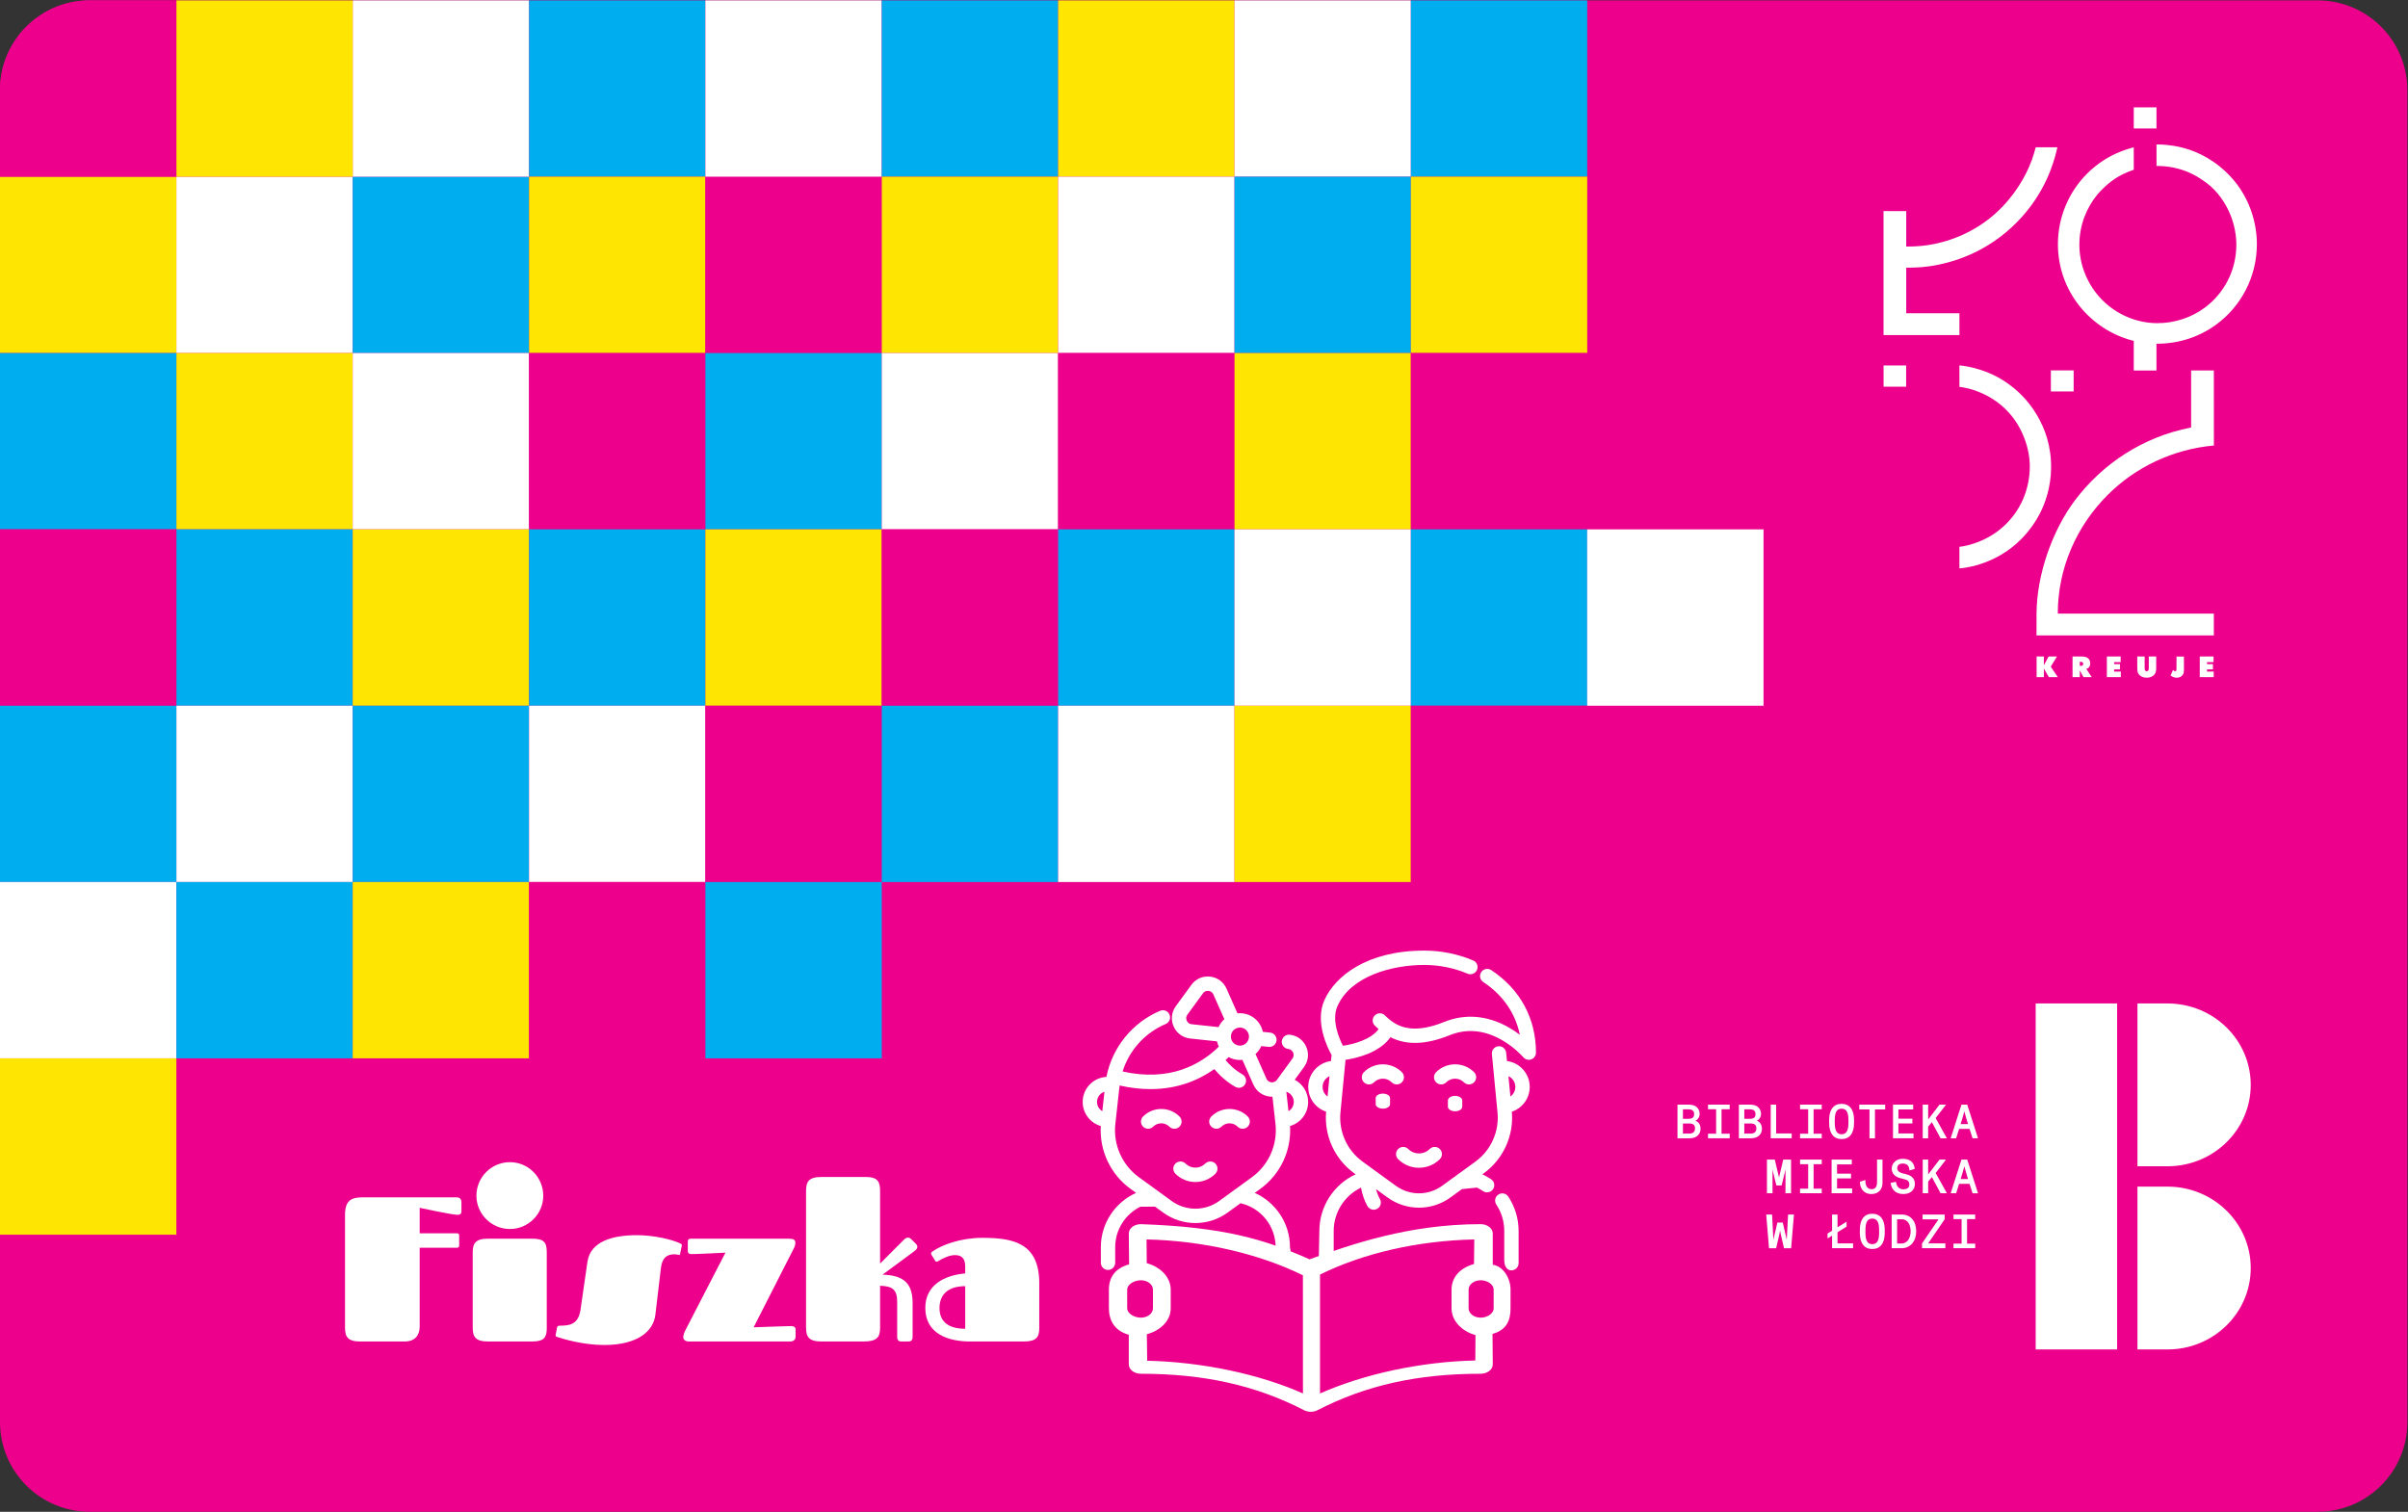 <?xml version="1.0" encoding="UTF-8" standalone="no"?>
<svg
   xmlns:dc="http://purl.org/dc/elements/1.1/"
   xmlns:cc="http://creativecommons.org/ns#"
   xmlns:rdf="http://www.w3.org/1999/02/22-rdf-syntax-ns#"
   xmlns:svg="http://www.w3.org/2000/svg"
   xmlns="http://www.w3.org/2000/svg"
   viewBox="0 0 325.04 204.095"
   height="204.095"
   width="325.04"
   xml:space="preserve"
   id="svg2"
   version="1.1"><rect x="0" y="0" width="325.04" height="204.095" fill="#333333" stroke="none"/><defs
     id="defs6"><clipPath
       id="clipPath18"
       clipPathUnits="userSpaceOnUse"><path
         id="path16"
         d="M 9.09,153.071 C 4.07,153.071 0,149.001 0,143.98 v 0 V 9.091 C 0,4.07 4.07,0 9.09,0 v 0 h 225.599 c 5.021,0 9.09,4.07 9.09,9.091 v 0 134.889 c 0,5.021 -4.069,9.091 -9.09,9.091 v 0 z" /></clipPath></defs><g
     transform="matrix(1.333,0,0,-1.333,0,204.095)"
     id="g10"><g
       id="g12"><g
         clip-path="url(#clipPath18)"
         id="g14"><path
           id="path20"
           style="fill:#ec008c;fill-opacity:1;fill-rule:nonzero;stroke:none"
           d="M -8.493,-9.361 H 253.745 V 161.567 H -8.493 Z" /><g
           transform="translate(42.498,18.766)"
           id="g22"><path
             id="path24"
             style="fill:#ffffff;fill-opacity:1;fill-rule:nonzero;stroke:none"
             d="M 0,0 C 0,-0.604 -0.229,-1.521 -1.542,-1.521 H -6.02 c -1.27,0 -1.541,0.48 -1.541,1.417 V 11.31 c 0,1.562 0.75,1.77 1.854,1.77 h 9.435 c 0.334,0 0.5,-0.187 0.5,-0.5 V 11.643 C 4.228,11.372 4.041,11.31 3.812,11.31 3.291,11.31 0,12.018 0,12.018 V 9.436 h 3.791 c 0.146,0 0.208,-0.084 0.208,-0.209 V 8.206 C 3.999,8.04 3.916,7.978 3.791,7.978 H 0 Z m 9.14,16.642 c 1.854,0 3.375,-1.521 3.375,-3.395 0,-1.854 -1.521,-3.375 -3.375,-3.375 -1.875,0 -3.395,1.521 -3.395,3.375 0,1.874 1.52,3.395 3.395,3.395 M 5.37,7.478 c 0,0.937 0.271,1.416 1.562,1.416 h 4.458 c 1.27,0 1.479,-0.438 1.479,-1.416 v -7.603 c 0,-0.937 -0.209,-1.395 -1.479,-1.395 H 6.932 c -1.291,0 -1.562,0.479 -1.562,1.416 z m 21.014,0.937 c 0.062,-0.021 0.167,-0.062 0.167,-0.209 0,-0.041 -0.021,-0.125 -0.042,-0.187 L 26.384,7.415 C 26.363,7.248 26.322,7.248 26.28,7.248 c -0.063,0 -0.292,0.063 -0.5,0.063 -0.771,0 -1.229,-0.375 -1.354,-1.396 L 23.864,1.166 c -0.209,-1.666 -1.812,-3.041 -5.186,-3.041 -2.125,0 -4.124,0.604 -4.749,0.812 -0.104,0.042 -0.167,0.063 -0.167,0.188 0,0.042 0.021,0.125 0.042,0.208 l 0.104,0.562 c 0.021,0.105 0.083,0.188 0.271,0.188 0.895,0 1.874,0.062 2.103,1.583 l 0.708,4.895 c 0.313,2.083 2.583,2.687 4.999,2.687 1.75,0 3.562,-0.437 4.395,-0.833 m 0.767,0.146 c 0,0.229 0.062,0.333 0.375,0.333 h 9.831 c 0.5,0 0.687,-0.104 0.687,-0.417 0,-0.187 -0.062,-0.395 -0.187,-0.624 l -4.041,-7.936 c 0,0 3.354,0.125 3.77,0.125 0.229,0 0.479,-0.062 0.479,-0.334 V -1.02 c 0,-0.25 -0.125,-0.5 -0.583,-0.5 H 27.276 c -0.396,0 -0.583,0.208 -0.583,0.417 0,0.27 0.083,0.478 0.312,0.916 l 3.958,7.665 c 0,0 -2.77,-0.146 -3.458,-0.146 -0.146,0 -0.354,0.042 -0.354,0.312 z m 11.974,5.165 c 0,0.937 0.271,1.417 1.562,1.417 h 4.457 c 1.25,0 1.479,-0.48 1.479,-1.417 V 6.373 l 2.437,2.438 c 0.146,0.145 0.292,0.187 0.396,0.187 0.125,0 0.229,-0.062 0.312,-0.146 l 0.521,-0.521 c 0.062,-0.083 0.104,-0.166 0.104,-0.27 0,-0.125 -0.083,-0.292 -0.333,-0.458 L 46.873,5.249 c 2.27,-0.062 3.041,-1 3.041,-2.875 v -3.415 c 0,-0.459 -0.25,-0.479 -0.5,-0.479 h -0.646 c -0.354,0 -0.416,0.25 -0.416,0.479 v 3.52 c 0,1.228 -0.438,1.603 -1.729,1.645 v -4.249 c 0,-0.937 -0.291,-1.395 -1.666,-1.395 h -4.27 c -1.291,0 -1.562,0.479 -1.562,1.416 z M 52.639,1.874 c 0,-1.166 0.646,-2.104 2.604,-2.104 v 4.312 c -1.958,0 -2.604,-1.062 -2.604,-2.208 m 3.103,-3.395 c -2.207,0 -4.54,0.771 -4.54,3.395 0,2.354 1.958,3.313 4.041,3.5 v 0.687 c 0,1.062 -0.603,1.167 -1.063,1.167 -0.562,0 -1.249,-0.355 -1.603,-0.563 -0.084,-0.062 -0.167,-0.104 -0.23,-0.104 -0.062,0 -0.104,0.021 -0.166,0.125 l -0.334,0.542 c -0.041,0.062 -0.062,0.125 -0.062,0.166 0,0.104 0.104,0.187 0.187,0.229 0.917,0.646 2.833,1.354 4.978,1.354 3.062,0 5.791,-0.458 5.791,-4.582 v -4.541 c 0,-0.917 -0.271,-1.375 -1.562,-1.375 z" /></g><g
           transform="translate(170.419,39.798)"
           id="g26"><path
             id="path28"
             style="fill:#ffffff;fill-opacity:1;fill-rule:nonzero;stroke:none"
             d="M 0,0 V 0.962 H 0.557 C 0.944,0.962 1.133,0.801 1.133,0.469 1.133,0.268 1.072,0 0.557,0 Z m 1.226,-0.969 c 0,-0.241 -0.104,-0.529 -0.595,-0.529 H 0 v 1.026 h 0.678 c 0.452,0 0.548,-0.27 0.548,-0.497 m 0.045,0.776 c 0.267,0.135 0.421,0.385 0.421,0.695 0,0.22 -0.081,0.936 -1.13,0.936 h -1.113 v -3.412 h 1.21 c 0.83,0 1.126,0.498 1.126,0.964 0,0.398 -0.188,0.692 -0.514,0.817 M 2.538,0.971 H 3.359 V -1.507 H 2.538 v -0.466 h 2.197 v 0.466 H 3.909 V 0.971 H 4.735 V 1.439 H 2.538 Z M 6.215,0 V 0.962 H 6.772 C 7.159,0.962 7.348,0.801 7.348,0.469 7.348,0.268 7.287,0 6.772,0 Z m 1.226,-0.969 c 0,-0.241 -0.104,-0.529 -0.595,-0.529 H 6.215 v 1.026 h 0.678 c 0.452,0 0.548,-0.27 0.548,-0.497 m 0.045,0.776 c 0.267,0.135 0.421,0.385 0.421,0.695 0,0.22 -0.081,0.936 -1.13,0.936 H 5.664 v -3.412 h 1.21 c 0.83,0 1.126,0.498 1.126,0.964 0,0.398 -0.188,0.692 -0.514,0.817 m 3.529,-1.291 H 9.439 V 1.439 H 8.887 v -3.412 h 2.128 z m 0.846,2.455 h 0.82 v -2.478 h -0.82 v -0.466 h 2.196 v 0.466 h -0.825 v 2.478 h 0.825 v 0.468 h -2.196 z m 4.898,-1.387 c 0,-0.793 -0.214,-1.146 -0.693,-1.146 -0.477,0 -0.691,0.353 -0.691,1.146 v 0.297 c 0,0.792 0.214,1.145 0.691,1.145 0.479,0 0.693,-0.353 0.693,-1.145 z m -0.693,1.933 c -0.813,0 -1.26,-0.581 -1.26,-1.636 v -0.297 c 0,-1.056 0.447,-1.637 1.26,-1.637 0.814,0 1.261,0.581 1.261,1.637 v 0.297 c 0,1.055 -0.447,1.636 -1.261,1.636 m 1.791,-0.569 h 1.034 v -2.922 h 0.556 v 2.922 h 1.034 v 0.49 h -2.624 z m 5.491,-2.432 h -1.527 v 1.017 h 1.415 v 0.481 h -1.415 v 0.934 h 1.495 v 0.491 h -2.045 v -3.412 h 2.077 z m 3.295,2.922 h -0.658 l -1.153,-1.507 v 1.507 h -0.551 v -3.412 h 0.551 v 1.179 l 0.375,0.461 0.866,-1.609 0.017,-0.031 h 0.638 l -1.139,2.049 z m 1.477,-1.971 c 0.164,0.519 0.29,0.952 0.376,1.293 0.087,-0.349 0.214,-0.789 0.373,-1.293 z m -0.154,-0.49 h 1.057 l 0.293,-0.909 0.013,-0.041 h 0.553 L 28.8,1.398 28.787,1.439 h -0.58 l -1.071,-3.334 -0.025,-0.078 h 0.553 z M 9.072,-5.435 c 0,0.097 0,0.205 -10e-4,0.314 0.023,-0.115 0.047,-0.221 0.065,-0.296 l 0.315,-1.289 0.012,-0.045 h 0.53 l 0.325,1.333 c 0.02,0.074 0.043,0.179 0.066,0.295 v -0.312 -2.104 h 0.565 v 3.412 H 10.157 L 9.74,-5.897 9.728,-5.957 c -0.005,0.02 -0.009,0.042 -0.012,0.062 L 9.3,-4.127 H 8.507 v -3.412 h 0.565 z m 2.789,0.84 h 0.82 v -2.478 h -0.82 v -0.466 h 2.196 v 0.466 h -0.825 v 2.478 h 0.825 v 0.468 h -2.196 z m 5.238,-0.022 v 0.49 h -2.043 v -3.412 h 2.077 v 0.49 h -1.527 v 1.016 h 1.415 v 0.481 h -1.415 v 0.935 z m 0.827,-1.758 v -0.043 c 0,-0.598 0.355,-1.2 1.147,-1.2 0.701,0 1.135,0.434 1.135,1.136 v 2.355 h -0.551 v -2.259 c 0,-0.506 -0.18,-0.742 -0.567,-0.742 -0.385,0 -0.616,0.319 -0.616,0.854 v 0.083 z m 4.392,-1.243 c 0.808,0 1.169,0.505 1.169,1.006 0,0.676 -0.456,0.887 -0.902,1.003 l -0.421,0.111 c -0.14,0.04 -0.463,0.167 -0.463,0.499 0,0.141 0.055,0.47 0.562,0.47 0.282,0 0.626,-0.11 0.668,-0.627 l 0.006,-0.073 0.531,0.153 -0.004,0.051 c -0.061,0.63 -0.492,0.976 -1.215,0.976 -0.72,0 -1.108,-0.508 -1.108,-0.987 0,-0.483 0.296,-0.82 0.856,-0.972 l 0.44,-0.115 c 0.258,-0.069 0.489,-0.163 0.489,-0.55 0,-0.404 -0.383,-0.465 -0.612,-0.465 -0.502,0 -0.679,0.38 -0.739,0.699 l -0.011,0.06 -0.532,-0.107 0.008,-0.057 c 0.098,-0.683 0.564,-1.075 1.278,-1.075 m 4.325,3.491 h -0.658 l -1.153,-1.507 v 1.507 h -0.551 v -3.412 h 0.551 v 1.179 l 0.375,0.461 0.866,-1.609 0.017,-0.031 h 0.638 l -1.139,2.049 z m 2.226,-1.972 H 28.12 c 0.163,0.517 0.289,0.95 0.376,1.294 0.088,-0.352 0.215,-0.792 0.373,-1.294 m -0.082,1.972 h -0.58 l -1.071,-3.334 -0.025,-0.078 h 0.553 l 0.302,0.95 h 1.057 l 0.293,-0.909 0.013,-0.041 h 0.553 L 28.8,-4.168 Z m -18.265,-7.96 c -0.004,-0.061 -0.007,-0.115 -0.009,-0.165 -0.013,0.064 -0.028,0.134 -0.045,0.207 l -0.361,1.54 H 9.565 l -0.36,-1.54 c -0.017,-0.074 -0.032,-0.144 -0.044,-0.209 -0.003,0.051 -0.006,0.105 -0.01,0.166 L 9.026,-9.693 H 8.433 l 0.279,-3.358 0.004,-0.055 h 0.722 l 0.336,1.461 c 0.028,0.127 0.048,0.232 0.062,0.325 0.015,-0.093 0.036,-0.199 0.064,-0.326 l 0.335,-1.46 h 0.722 l 0.278,3.348 0.006,0.065 h -0.594 z m 5.131,0.598 0.918,0.57 v 0.498 l -0.918,-0.568 v 1.296 h -0.551 v -1.641 l -0.459,-0.284 v -0.497 l 0.459,0.283 v -1.273 h 2.127 v 0.49 h -1.576 z m 2.829,0.238 c 0,0.793 0.214,1.146 0.691,1.146 0.479,0 0.693,-0.353 0.693,-1.146 v -0.297 c 0,-0.793 -0.214,-1.146 -0.693,-1.146 -0.477,0 -0.691,0.353 -0.691,1.146 z m 0.691,1.637 c -0.813,0 -1.26,-0.581 -1.26,-1.637 v -0.297 c 0,-1.056 0.447,-1.637 1.26,-1.637 0.814,0 1.261,0.581 1.261,1.637 v 0.297 c 0,1.056 -0.447,1.637 -1.261,1.637 m 3.885,-1.781 c 0,-0.593 -0.286,-1.23 -0.91,-1.23 h -0.46 v 2.451 h 0.468 c 0.665,0 0.902,-0.659 0.902,-1.221 m -0.897,1.701 h -1.024 v -3.412 h 1.015 c 0.866,0 1.469,0.703 1.469,1.711 0,1.033 -0.572,1.701 -1.46,1.701 m 4.335,-0.492 0.01,0.016 v 0.476 h -2.239 v -0.49 h 1.612 l -1.662,-2.43 -0.01,-0.015 v -0.477 h 2.364 v 0.49 h -1.74 z m 0.902,0.026 h 0.821 v -2.479 h -0.821 v -0.466 h 2.197 v 0.466 h -0.826 v 2.479 h 0.826 v 0.467 H 27.398 Z M 43.965,-23.357 H 35.72 v 35.041 h 8.245 z m 5.103,0 c 4.655,0 8.429,3.691 8.429,8.246 0,4.552 -3.774,8.244 -8.429,8.244 h -3.042 v -16.49 z m 0,18.551 c 4.655,0 8.429,3.691 8.429,8.245 0,4.554 -3.774,8.245 -8.429,8.245 h -3.042 v -16.49 z" /></g><g
           transform="translate(190.733,119.174)"
           id="g30"><path
             id="path32"
             style="fill:#ffffff;fill-opacity:1;fill-rule:nonzero;stroke:none"
             d="m 0,0 v 12.558 h 2.298 v -3.59 c 0,0 0.674,-0.015 1.49,0.058 1.595,0.141 4.288,0.75 6.778,2.656 2.141,1.64 3.467,3.736 4.182,5.372 0.413,0.946 0.664,1.966 0.664,1.966 l 2.192,-0.003 c 0,0 -0.123,-0.545 -0.24,-0.956 -0.236,-0.83 -0.637,-1.998 -1.35,-3.284 C 15.215,13.341 14.04,11.772 12.352,10.371 9.192,7.747 5.773,7.042 3.845,6.877 3.421,6.841 2.641,6.827 2.641,6.827 L 2.298,6.828 V 2.209 h 5.387 l 0.002,-2.211 z m 27.641,19.304 v -2.18 c 0.004,0 1.088,0.06 2.426,-0.339 0.936,-0.279 1.788,-0.735 2.669,-1.398 1.101,-0.83 1.925,-2.034 2.418,-3.278 0.402,-1.021 0.572,-2.071 0.572,-2.943 0,-2.663 -1.268,-4.956 -3.187,-6.383 -1.358,-1.01 -3.052,-1.576 -4.809,-1.576 -2.12,0 -4.136,0.888 -5.58,2.343 -1.446,1.454 -2.319,3.476 -2.319,5.599 0,1.991 0.731,3.739 1.791,5.048 0.386,0.475 1.173,1.252 2.034,1.776 0.828,0.505 1.683,0.768 1.683,0.768 l -10e-4,2.276 c 0,0 -0.584,-0.144 -1.279,-0.413 -1.304,-0.505 -2.46,-1.271 -3.428,-2.236 C 18.799,14.545 17.658,12 17.658,9.197 c 0,-4.711 3.235,-8.617 7.544,-9.752 0.084,-0.021 0.136,-0.032 0.136,-0.032 v -3.005 h 2.298 v 2.713 l 0.079,0.001 c 2.243,0.013 4.275,0.706 5.948,1.924 2.529,1.839 4.142,4.834 4.142,8.167 0,2.506 -0.982,5.626 -3.752,7.854 -1.69,1.362 -3.344,1.866 -4.555,2.079 -1.076,0.189 -1.857,0.158 -1.857,0.158 m 5.807,-49.723 -10e-4,2.213 H 17.645 c 0,4.617 1.915,8.871 5.025,11.99 2.821,2.833 6.631,4.659 10.782,5.032 0,0.749 -0.005,7.597 -0.005,7.597 h -2.301 v -5.776 l -0.039,-0.008 c -4.858,-0.938 -8.931,-3.679 -11.687,-7.315 -2.344,-3.092 -3.908,-7.608 -3.928,-11.518 -0.004,-0.849 -0.002,-2.215 -0.002,-2.215 z M 16.944,-5.708 h 2.307 v 2.133 h -2.307 z m 8.394,28.771 h 2.3 v -2.14 h -2.3 z M 2.288,-5.229 H 0.004 v 2.154 h 2.284 z m 5.394,2.161 0.003,-2.177 c 0,0 2.845,-0.219 5.008,-2.612 1.401,-1.549 2.139,-3.693 2.117,-5.515 -0.029,-2.308 -0.944,-4.442 -2.659,-6.004 -2.042,-1.859 -4.469,-2.071 -4.469,-2.071 l 0.003,-2.181 c 0,0 3.573,0.149 6.377,3.086 0.784,0.82 1.381,1.705 1.769,2.469 0.548,1.068 1.099,2.639 1.135,4.519 0.043,2.287 -0.612,4.077 -1.45,5.482 -0.892,1.494 -1.978,2.515 -3.086,3.278 -2.276,1.569 -4.748,1.726 -4.748,1.726 M 15.5,-34.645 v 2.091 h 0.735 v -0.891 l 0.477,0.891 h 0.849 l -0.63,-1.029 0.718,-1.062 h -0.907 l -0.507,0.874 v -0.874 z m 3.639,0 v 2.091 h 0.945 c 0.274,0 0.484,-0.062 0.628,-0.182 0.144,-0.12 0.216,-0.295 0.216,-0.522 0,-0.149 -0.036,-0.271 -0.108,-0.367 -0.074,-0.096 -0.171,-0.153 -0.295,-0.168 l 0.556,-0.852 h -0.839 l -0.368,0.689 v -0.689 z m 0.735,1.552 v -0.408 h 0.119 c 0.071,0 0.126,0.017 0.165,0.052 0.039,0.035 0.057,0.085 0.057,0.149 0,0.067 -0.018,0.118 -0.057,0.154 -0.039,0.035 -0.094,0.053 -0.165,0.053 z m 2.74,-1.552 v 2.091 h 1.396 v -0.568 h -0.66 v -0.201 h 0.598 v -0.535 H 23.35 v -0.22 h 0.677 v -0.567 z m 3.078,0.957 v 1.134 h 0.75 v -1.14 c 0,-0.132 0.016,-0.223 0.047,-0.273 0.031,-0.05 0.085,-0.075 0.161,-0.075 0.075,0 0.13,0.025 0.161,0.077 0.032,0.051 0.048,0.141 0.048,0.271 v 1.14 h 0.751 v -1.134 c 0,-0.148 -0.01,-0.271 -0.029,-0.367 -0.02,-0.096 -0.052,-0.177 -0.094,-0.241 -0.083,-0.13 -0.197,-0.231 -0.342,-0.3 -0.144,-0.07 -0.309,-0.105 -0.495,-0.105 -0.187,0 -0.352,0.035 -0.496,0.105 -0.145,0.069 -0.259,0.17 -0.342,0.3 -0.043,0.063 -0.073,0.143 -0.092,0.238 -0.019,0.096 -0.028,0.219 -0.028,0.37 m 3.974,-0.022 v 1.155 h 0.752 v -1.36 c 0,-0.117 -0.009,-0.21 -0.023,-0.277 -0.016,-0.068 -0.042,-0.13 -0.078,-0.187 -0.062,-0.102 -0.149,-0.182 -0.255,-0.237 -0.108,-0.057 -0.228,-0.085 -0.36,-0.085 -0.125,0 -0.238,0.018 -0.342,0.056 -0.103,0.037 -0.201,0.094 -0.294,0.173 l 0.246,0.561 c 0.042,-0.047 0.082,-0.081 0.116,-0.103 0.035,-0.02 0.067,-0.031 0.098,-0.031 0.055,0 0.091,0.021 0.111,0.062 0.019,0.04 0.029,0.131 0.029,0.273 m 2.355,-0.935 v 2.091 h 1.396 v -0.568 h -0.66 v -0.201 h 0.598 v -0.535 h -0.598 v -0.22 h 0.677 v -0.567 z" /></g><g
           transform="translate(133.93,43.031)"
           id="g34"><path
             id="path36"
             style="fill:#ffffff;fill-opacity:1;fill-rule:evenodd;stroke:none"
             d="M 0,0 C 0,0.482 0.289,0.897 0.702,1.084 L 0.503,-0.973 C 0.198,-0.757 0,-0.402 0,0 m 19.519,0 c 0,-0.401 -0.198,-0.757 -0.502,-0.972 L 18.818,1.083 C 19.23,0.896 19.519,0.482 19.519,0 m -19.92,-18.172 1.525,0.79 v 2.786 c 0,1.908 1.113,3.603 2.769,4.396 0.109,-0.651 0.324,-1.283 0.64,-1.862 0.131,-0.242 0.381,-0.38 0.639,-0.38 0.117,0 0.236,0.029 0.347,0.089 0.352,0.192 0.482,0.633 0.29,0.986 -0.174,0.319 -0.307,0.66 -0.398,1.013 l 1.15,-0.835 c 0.957,-0.696 2.078,-1.044 3.198,-1.044 1.122,0 2.243,0.348 3.2,1.043 l 1.152,0.837 1.516,0.154 c 0.214,-0.103 0.422,-0.222 0.622,-0.357 0.125,-0.085 0.266,-0.125 0.406,-0.125 0.233,0 0.462,0.112 0.603,0.32 0.225,0.332 0.137,0.784 -0.195,1.009 -0.284,0.192 -0.58,0.357 -0.887,0.5 l 0.154,0.111 c 1.967,1.429 3.049,3.813 2.834,6.232 1.056,0.349 1.809,1.341 1.809,2.509 0,1.342 -1.006,2.452 -2.303,2.62 L 18.589,3.463 C 18.55,3.862 18.195,4.155 17.795,4.116 17.396,4.078 17.103,3.723 17.142,3.323 l 0.571,-5.919 C 17.9,-4.523 17.042,-6.427 15.476,-7.565 l -3.371,-2.449 c -1.403,-1.019 -3.288,-1.019 -4.69,0 L 4.044,-7.565 C 2.478,-6.427 1.621,-4.523 1.807,-2.596 L 2.322,2.74 c 1.113,0.168 3.428,0.7 4.549,2.292 1.636,-0.832 3.605,-0.764 5.988,0.2 1.707,0.69 3.467,0.54 5.229,-0.447 1.37,-0.767 2.229,-1.774 2.236,-1.783 0.141,-0.168 0.347,-0.26 0.558,-0.26 0.083,0 0.167,0.014 0.248,0.044 0.287,0.104 0.478,0.377 0.478,0.683 0,3.47 -1.612,6.44 -4.538,8.362 -0.336,0.221 -0.786,0.128 -1.007,-0.208 -0.22,-0.335 -0.127,-0.786 0.209,-1.006 1.976,-1.298 3.252,-3.153 3.701,-5.335 -0.329,0.249 -0.707,0.506 -1.13,0.746 -2.15,1.219 -4.407,1.41 -6.529,0.551 C 9.336,5.374 7.864,6.036 7.015,6.639 6.779,6.806 6.548,7.003 6.311,7.241 6.027,7.525 5.567,7.525 5.283,7.241 4.999,6.957 4.999,6.497 5.283,6.213 5.412,6.084 5.541,5.965 5.67,5.853 4.904,4.788 3.113,4.318 2.057,4.167 1.655,4.954 0.882,6.778 1.506,8.183 c 1.368,3.077 5.585,4.168 8.781,4.168 1.517,0 3.036,-0.306 4.395,-0.885 0.369,-0.157 0.796,0.015 0.953,0.384 0.157,0.369 -0.014,0.796 -0.383,0.953 -1.537,0.655 -3.254,1.001 -4.965,1.001 -5.805,0 -9.028,-2.598 -10.109,-5.03 C -0.792,6.591 0.479,4 0.909,3.229 L 0.85,2.62 C -0.448,2.453 -1.454,1.342 -1.454,0 c 0,-1.168 0.753,-2.16 1.81,-2.509 -0.216,-2.419 0.867,-4.803 2.833,-6.232 l 0.155,-0.111 c -2.195,-1.015 -3.673,-3.238 -3.673,-5.744 z m 18.796,0.61 c 0.024,-1.492 1.454,-1.129 1.454,-0.296 v 3.262 c 0,1.245 -0.362,2.45 -1.046,3.485 -0.222,0.335 -0.672,0.427 -1.007,0.205 -0.335,-0.221 -0.427,-0.672 -0.206,-1.007 0.527,-0.796 0.805,-1.724 0.805,-2.683 z" /></g><g
           transform="translate(139.307,41.898)"
           id="g38"><path
             id="path40"
             style="fill:#ffffff;fill-opacity:1;fill-rule:evenodd;stroke:none"
             d="m 0,0 v -0.615 c 0,-0.251 0.326,-0.455 0.727,-0.455 0.401,0 0.727,0.204 0.727,0.455 V 0 C 1.454,0.251 1.128,0.454 0.727,0.454 0.326,0.454 0,0.251 0,0" /></g><g
           transform="translate(148.754,43.281)"
           id="g42"><path
             id="path44"
             style="fill:#ffffff;fill-opacity:1;fill-rule:evenodd;stroke:none"
             d="m 0,0 c 0.186,0 0.372,0.071 0.514,0.213 0.284,0.284 0.284,0.744 0,1.028 -0.513,0.513 -1.196,0.796 -1.922,0.796 -0.726,0 -1.409,-0.283 -1.923,-0.796 -0.283,-0.284 -0.283,-0.744 10e-4,-1.028 0.284,-0.284 0.744,-0.284 1.027,0 0.239,0.239 0.557,0.37 0.895,0.37 0.337,0 0.655,-0.131 0.894,-0.37 C -0.372,0.071 -0.186,0 0,0" /></g><g
           transform="translate(141.442,43.281)"
           id="g46"><path
             id="path48"
             style="fill:#ffffff;fill-opacity:1;fill-rule:evenodd;stroke:none"
             d="m 0,0 c 0.186,0 0.372,0.071 0.514,0.213 0.284,0.284 0.284,0.744 0,1.028 -0.513,0.513 -1.196,0.796 -1.922,0.796 -0.726,0 -1.409,-0.283 -1.922,-0.796 -0.284,-0.284 -0.284,-0.744 0,-1.028 0.283,-0.284 0.743,-0.284 1.027,0 0.239,0.239 0.557,0.371 0.895,0.371 0.337,0 0.655,-0.132 0.894,-0.371 C -0.372,0.071 -0.186,0 0,0" /></g><g
           transform="translate(146.619,41.657)"
           id="g50"><path
             id="path52"
             style="fill:#ffffff;fill-opacity:1;fill-rule:evenodd;stroke:none"
             d="m 0,0 v -0.631 c 0,-0.257 0.325,-0.465 0.727,-0.465 0.401,0 0.727,0.208 0.727,0.465 V 0 C 1.454,0.257 1.128,0.465 0.727,0.465 0.325,0.465 0,0.257 0,0" /></g><g
           transform="translate(143.69,34.839)"
           id="g54"><path
             id="path56"
             style="fill:#ffffff;fill-opacity:1;fill-rule:evenodd;stroke:none"
             d="m 0,0 c 0.765,0 1.529,0.291 2.111,0.873 0.284,0.284 0.284,0.744 0,1.028 -0.284,0.283 -0.744,0.283 -1.028,0 -0.597,-0.598 -1.569,-0.598 -2.166,0 -0.284,0.283 -0.744,0.283 -1.028,0 -0.283,-0.284 -0.283,-0.745 0,-1.028 C -1.529,0.291 -0.764,0 0,0" /></g><g
           transform="translate(124.506,40.796)"
           id="g58"><path
             id="path60"
             style="fill:#ffffff;fill-opacity:1;fill-rule:evenodd;stroke:none"
             d="m 0,0 c -0.697,0 -1.352,-0.272 -1.845,-0.764 -0.284,-0.284 -0.284,-0.744 0,-1.028 0.284,-0.284 0.744,-0.284 1.028,0 0.218,0.218 0.508,0.339 0.817,0.339 0.309,0 0.599,-0.121 0.817,-0.339 0.142,-0.142 0.328,-0.213 0.514,-0.213 0.186,0 0.372,0.071 0.514,0.213 0.284,0.284 0.284,0.744 0,1.028 C 1.352,-0.272 0.697,0 0,0" /></g><g
           transform="translate(119.439,39.004)"
           id="g62"><path
             id="path64"
             style="fill:#ffffff;fill-opacity:1;fill-rule:evenodd;stroke:none"
             d="m 0,0 c 0.284,0.284 0.284,0.744 0,1.028 -0.493,0.493 -1.148,0.764 -1.845,0.764 -0.697,0 -1.352,-0.271 -1.845,-0.764 -0.284,-0.284 -0.284,-0.744 0,-1.028 0.284,-0.284 0.744,-0.284 1.028,0 0.218,0.218 0.508,0.339 0.817,0.339 0.309,0 0.599,-0.121 0.818,-0.339 0.141,-0.142 0.327,-0.213 0.513,-0.213 0.186,0 0.372,0.071 0.514,0.213" /></g><g
           transform="translate(122.045,35.264)"
           id="g66"><path
             id="path68"
             style="fill:#ffffff;fill-opacity:1;fill-rule:evenodd;stroke:none"
             d="m 0,0 c -0.549,-0.549 -1.442,-0.549 -1.991,0 -0.284,0.284 -0.744,0.284 -1.028,0 -0.284,-0.284 -0.284,-0.744 0,-1.028 0.541,-0.54 1.259,-0.838 2.023,-0.838 0.765,0 1.483,0.298 2.024,0.838 0.284,0.284 0.284,0.744 0,1.028 C 0.744,0.284 0.284,0.284 0,0" /></g><g
           transform="translate(130.477,40.572)"
           id="g70"><path
             id="path72"
             style="fill:#ffffff;fill-opacity:1;fill-rule:evenodd;stroke:none"
             d="M 0,0 -0.218,1.967 C 0.218,1.827 0.535,1.418 0.535,0.936 0.535,0.538 0.321,0.189 0,0 m -3.7,-6.683 -3.31,-2.406 c -1.446,-1.05 -3.388,-1.05 -4.833,0 l -3.311,2.406 c -1.699,1.234 -2.611,3.298 -2.38,5.386 l 0.426,3.854 c 0.001,0.014 0.003,0.028 0.005,0.042 1.119,-0.25 2.16,-0.364 3.125,-0.364 2.739,0 4.869,0.896 6.47,2.029 0.419,-0.511 1.119,-1.225 2.119,-1.8 0.378,-0.217 0.861,-0.062 1.034,0.337 0.148,0.342 0.013,0.737 -0.309,0.923 -0.809,0.466 -1.378,1.048 -1.712,1.453 0.11,0.099 0.216,0.2 0.319,0.3 0.338,-0.186 0.726,-0.293 1.139,-0.293 0.084,0 0.168,0.005 0.25,0.014 l 1.11,-2.503 c 0.303,-0.683 0.927,-1.138 1.67,-1.218 0.076,-0.008 0.151,-0.012 0.226,-0.012 0.013,0 0.025,10e-4 0.038,10e-4 l 0.306,-2.763 C -1.088,-3.385 -2,-5.449 -3.7,-6.683 m -3.382,15.199 -2.724,0.29 c -0.317,0.033 -0.452,0.264 -0.495,0.361 -0.043,0.097 -0.123,0.351 0.065,0.609 l 1.574,2.16 c 0.188,0.258 0.454,0.26 0.56,0.248 0.106,-0.011 0.366,-0.068 0.496,-0.361 l 1.11,-2.504 C -6.744,9.097 -6.945,8.823 -7.082,8.516 m 2.164,-0.047 c 0.505,0 0.915,-0.411 0.915,-0.916 0,-0.504 -0.41,-0.915 -0.915,-0.915 -0.505,0 -0.916,0.411 -0.916,0.915 0,0.505 0.411,0.916 0.916,0.916 m -13.936,-8.47 c -0.321,0.189 -0.535,0.538 -0.535,0.937 0,0.483 0.317,0.891 0.753,1.032 z M 0.632,3.181 1.574,4.475 C 2.014,5.078 2.096,5.846 1.794,6.529 1.491,7.212 0.867,7.667 0.123,7.747 -0.275,7.789 -0.633,7.5 -0.676,7.101 -0.718,6.702 -0.43,6.344 -0.03,6.301 0.287,6.267 0.422,6.038 0.465,5.94 0.508,5.843 0.588,5.589 0.4,5.331 L -1.174,3.171 C -1.362,2.913 -1.629,2.911 -1.735,2.923 -1.84,2.934 -2.1,2.992 -2.23,3.284 l -1.11,2.504 c 0.248,0.222 0.449,0.496 0.586,0.804 l 0.741,-0.079 c 0.026,-0.003 0.052,-0.004 0.078,-0.004 0.366,0 0.682,0.276 0.721,0.649 0.043,0.399 -0.246,0.757 -0.645,0.8 l -0.74,0.079 c -0.224,1.075 -1.178,1.886 -2.319,1.886 -0.084,0 -0.167,-0.005 -0.249,-0.014 l -1.111,2.504 c -0.303,0.683 -0.927,1.138 -1.67,1.217 -0.743,0.079 -1.449,-0.234 -1.889,-0.838 l -1.574,-2.16 c -0.44,-0.604 -0.522,-1.372 -0.219,-2.055 0.303,-0.682 0.928,-1.138 1.67,-1.216 L -7.238,7.07 c 0.04,-0.188 0.101,-0.368 0.182,-0.537 -1.845,-1.809 -4.972,-3.58 -9.744,-2.512 0.672,2.141 2.255,3.915 4.366,4.808 0.369,0.156 0.542,0.582 0.386,0.952 -0.157,0.37 -0.583,0.543 -0.953,0.386 -2.824,-1.194 -4.853,-3.719 -5.436,-6.696 -1.338,-0.07 -2.405,-1.18 -2.405,-2.535 0,-1.157 0.768,-2.134 1.833,-2.439 -0.148,-2.479 0.98,-4.887 3.001,-6.356 l 0.574,-0.417 c -2.128,-0.95 -3.569,-3.087 -3.569,-5.5 v -1.576 c 0,-0.401 0.325,-0.727 0.727,-0.727 0.401,0 0.726,0.326 0.726,0.727 v 1.576 c 0,1.77 1.022,3.345 2.548,4.098 l 1.482,0.012 0.823,-0.598 c 0.978,-0.711 2.124,-1.066 3.271,-1.066 1.146,0 2.292,0.355 3.27,1.066 l 1.297,0.942 c 2.068,-0.467 3.556,-2.318 3.556,-4.454 l 1.452,-0.428 c 0.136,-0.039 0.001,0.285 0.001,0.428 0,2.413 -1.441,4.55 -3.57,5.5 l 0.575,0.417 c 2.021,1.469 3.149,3.878 3.001,6.356 1.064,0.306 1.832,1.283 1.832,2.439 0,0.973 -0.551,1.819 -1.356,2.245" /></g><g
           transform="translate(151.161,25.017)"
           id="g74"><path
             id="path76"
             style="fill:#ffffff;fill-opacity:1;fill-rule:evenodd;stroke:none"
             d="m 0,0 v 3.166 c 0,0.523 -0.548,0.947 -1.223,0.947 -7.295,0 -13.108,-2.061 -17.333,-3.562 -4.462,1.996 -8.615,3.27 -17.077,3.562 -0.676,0 -1.224,-0.424 -1.224,-0.947 l 0.033,-3.126 c -1.424,-0.391 -2.047,-1.321 -2.047,-2.556 V -4.41 c 0,-1.234 0.591,-2.287 2.014,-2.678 v -3.003 c 0,-0.524 0.548,-0.947 1.224,-0.947 6.395,0 11.646,-1.174 16.526,-3.692 0.409,-0.211 0.948,-0.212 1.357,0 4.88,2.518 10.132,3.692 16.527,3.692 0.676,0 1.223,0.423 1.223,0.947 l -0.024,3.092 C 1.4,-6.608 1.8,-5.644 1.8,-4.41 v 1.894 C 1.8,-1.282 0.992,-0.121 0,0 m -35.633,-5.357 c -0.675,0 -1.385,0.425 -1.385,0.947 v 1.894 c 0,0.522 0.71,0.947 1.385,0.947 0.674,0 1.223,-0.425 1.223,-0.947 V -4.41 c 0,-0.522 -0.549,-0.947 -1.223,-0.947 m 16.413,-7.676 c -4.44,1.965 -10.219,3.189 -15.773,3.314 l -0.036,2.681 c 1.423,0.391 2.418,1.394 2.418,2.628 v 1.894 c 0,1.234 -1.005,2.287 -2.428,2.678 l -0.018,2.403 c 5.747,-0.128 11.44,-1.465 15.832,-3.63 z m 17.453,3.339 c -5.555,-0.125 -11.285,-1.374 -15.725,-3.34 v 12.042 c 4.392,2.165 9.873,3.429 15.621,3.557 L -1.899,0.076 C -3.323,-0.315 -4.174,-1.282 -4.174,-2.516 V -4.41 c 0,-1.234 1.001,-2.32 2.425,-2.71 z M 0.09,-4.41 c 0,-0.522 -0.639,-0.947 -1.313,-0.947 -0.675,0 -1.223,0.425 -1.223,0.947 v 1.894 c 0,0.522 0.548,0.947 1.223,0.947 0.674,0 1.313,-0.425 1.313,-0.947 z" /></g><path
           id="path78"
           style="fill:#ffffff;fill-opacity:1;fill-rule:evenodd;stroke:none"
           d="m 17.858,117.354 h 17.858 v 17.858 H 17.858 Z" /><path
           id="path80"
           style="fill:#fee502;fill-opacity:1;fill-rule:evenodd;stroke:none"
           d="m -8.493,117.354 h 26.352 v 17.858 H -8.493 Z" /><path
           id="path82"
           style="fill:#00adef;fill-opacity:1;fill-rule:evenodd;stroke:none"
           d="m 35.716,117.354 h 17.858 v 17.858 H 35.716 Z" /><path
           id="path84"
           style="fill:#ffffff;fill-opacity:1;fill-rule:evenodd;stroke:none"
           d="m 35.716,135.213 h 17.858 v 26.354 H 35.716 Z" /><path
           id="path86"
           style="fill:#fee502;fill-opacity:1;fill-rule:evenodd;stroke:none"
           d="m 17.858,135.213 h 17.858 v 26.354 H 17.858 Z" /><path
           id="path88"
           style="fill:#00adef;fill-opacity:1;fill-rule:evenodd;stroke:none"
           d="m 53.574,135.213 h 17.858 v 26.354 H 53.574 Z" /><path
           id="path90"
           style="fill:#fee502;fill-opacity:1;fill-rule:evenodd;stroke:none"
           d="m 53.574,117.354 h 17.858 v 17.858 H 53.574 Z" /><path
           id="path92"
           style="fill:#ec008c;fill-opacity:1;fill-rule:evenodd;stroke:none"
           d="M 71.432,117.354 H 89.29 v 17.858 H 71.432 Z" /><path
           id="path94"
           style="fill:#ffffff;fill-opacity:1;fill-rule:evenodd;stroke:none"
           d="M 71.432,135.213 H 89.29 v 26.354 H 71.432 Z" /><path
           id="path96"
           style="fill:#00adef;fill-opacity:1;fill-rule:evenodd;stroke:none"
           d="m 89.291,135.213 h 17.858 v 26.354 H 89.291 Z" /><path
           id="path98"
           style="fill:#fee502;fill-opacity:1;fill-rule:evenodd;stroke:none"
           d="m 89.291,117.354 h 17.858 v 17.858 H 89.291 Z" /><path
           id="path100"
           style="fill:#fee502;fill-opacity:1;fill-rule:evenodd;stroke:none"
           d="m 107.151,135.213 h 17.858 v 26.354 h -17.858 z" /><path
           id="path102"
           style="fill:#ffffff;fill-opacity:1;fill-rule:evenodd;stroke:none"
           d="m 107.151,117.354 h 17.858 v 17.858 h -17.858 z" /><path
           id="path104"
           style="fill:#ffffff;fill-opacity:1;fill-rule:evenodd;stroke:none"
           d="m 125.01,135.213 h 17.858 v 26.354 H 125.01 Z" /><path
           id="path106"
           style="fill:#00adef;fill-opacity:1;fill-rule:evenodd;stroke:none"
           d="m 125.01,117.354 h 17.858 v 17.858 H 125.01 Z" /><path
           id="path108"
           style="fill:#fee502;fill-opacity:1;fill-rule:evenodd;stroke:none"
           d="m 17.858,99.496 h 17.858 v 17.858 H 17.858 Z" /><path
           id="path110"
           style="fill:#00adef;fill-opacity:1;fill-rule:evenodd;stroke:none"
           d="m -8.493,99.496 h 26.352 v 17.858 H -8.493 Z" /><path
           id="path112"
           style="fill:#ffffff;fill-opacity:1;fill-rule:evenodd;stroke:none"
           d="m 35.716,99.496 h 17.858 v 17.858 H 35.716 Z" /><path
           id="path114"
           style="fill:#ec008c;fill-opacity:1;fill-rule:evenodd;stroke:none"
           d="m 53.574,99.496 h 17.858 v 17.858 H 53.574 Z" /><path
           id="path116"
           style="fill:#00adef;fill-opacity:1;fill-rule:evenodd;stroke:none"
           d="M 71.432,99.496 H 89.29 v 17.858 H 71.432 Z" /><path
           id="path118"
           style="fill:#ffffff;fill-opacity:1;fill-rule:evenodd;stroke:none"
           d="m 89.291,99.496 h 17.858 v 17.858 H 89.291 Z" /><path
           id="path120"
           style="fill:#ec008c;fill-opacity:1;fill-rule:evenodd;stroke:none"
           d="m 107.151,99.496 h 17.858 v 17.858 h -17.858 z" /><path
           id="path122"
           style="fill:#fee502;fill-opacity:1;fill-rule:evenodd;stroke:none"
           d="m 125.01,99.496 h 17.858 v 17.858 H 125.01 Z" /><path
           id="path124"
           style="fill:#00adef;fill-opacity:1;fill-rule:evenodd;stroke:none"
           d="M 17.858,81.638 H 35.716 V 99.496 H 17.858 Z" /><path
           id="path126"
           style="fill:#ec008c;fill-opacity:1;fill-rule:evenodd;stroke:none"
           d="M -8.493,81.638 H 17.859 V 99.496 H -8.493 Z" /><path
           id="path128"
           style="fill:#fee502;fill-opacity:1;fill-rule:evenodd;stroke:none"
           d="M 35.716,81.638 H 53.574 V 99.496 H 35.716 Z" /><path
           id="path130"
           style="fill:#00adef;fill-opacity:1;fill-rule:evenodd;stroke:none"
           d="M 53.574,81.638 H 71.432 V 99.496 H 53.574 Z" /><path
           id="path132"
           style="fill:#fee502;fill-opacity:1;fill-rule:evenodd;stroke:none"
           d="M 71.432,81.638 H 89.29 V 99.496 H 71.432 Z" /><path
           id="path134"
           style="fill:#ec008c;fill-opacity:1;fill-rule:evenodd;stroke:none"
           d="m 89.291,81.638 h 17.858 V 99.496 H 89.291 Z" /><path
           id="path136"
           style="fill:#00adef;fill-opacity:1;fill-rule:evenodd;stroke:none"
           d="m 107.151,81.638 h 17.858 v 17.858 h -17.858 z" /><path
           id="path138"
           style="fill:#ffffff;fill-opacity:1;fill-rule:evenodd;stroke:none"
           d="m 125.01,81.638 h 17.858 V 99.496 H 125.01 Z" /><path
           id="path140"
           style="fill:#ffffff;fill-opacity:1;fill-rule:evenodd;stroke:none"
           d="M 17.858,63.78 H 35.716 V 81.638 H 17.858 Z" /><path
           id="path142"
           style="fill:#00adef;fill-opacity:1;fill-rule:evenodd;stroke:none"
           d="M -8.493,63.78 H 17.859 V 81.638 H -8.493 Z" /><path
           id="path144"
           style="fill:#00adef;fill-opacity:1;fill-rule:evenodd;stroke:none"
           d="M 35.716,63.78 H 53.574 V 81.638 H 35.716 Z" /><path
           id="path146"
           style="fill:#ffffff;fill-opacity:1;fill-rule:evenodd;stroke:none"
           d="M 53.574,63.78 H 71.432 V 81.638 H 53.574 Z" /><path
           id="path148"
           style="fill:#ec008c;fill-opacity:1;fill-rule:evenodd;stroke:none"
           d="M 71.432,63.78 H 89.29 V 81.638 H 71.432 Z" /><path
           id="path150"
           style="fill:#00adef;fill-opacity:1;fill-rule:evenodd;stroke:none"
           d="m 89.291,63.78 h 17.858 V 81.638 H 89.291 Z" /><path
           id="path152"
           style="fill:#ffffff;fill-opacity:1;fill-rule:evenodd;stroke:none"
           d="m 107.151,63.78 h 17.858 v 17.858 h -17.858 z" /><path
           id="path154"
           style="fill:#fee502;fill-opacity:1;fill-rule:evenodd;stroke:none"
           d="m 125.01,63.78 h 17.858 V 81.638 H 125.01 Z" /><path
           id="path156"
           style="fill:#00adef;fill-opacity:1;fill-rule:evenodd;stroke:none"
           d="m 142.87,135.213 h 17.858 v 26.354 H 142.87 Z" /><path
           id="path158"
           style="fill:#fee502;fill-opacity:1;fill-rule:evenodd;stroke:none"
           d="m 142.87,117.354 h 17.858 v 17.858 H 142.87 Z" /><path
           id="path160"
           style="fill:#ec008c;fill-opacity:1;fill-rule:evenodd;stroke:none"
           d="m 142.87,99.496 h 17.858 v 17.858 H 142.87 Z" /><path
           id="path162"
           style="fill:#00adef;fill-opacity:1;fill-rule:evenodd;stroke:none"
           d="m 142.87,81.638 h 17.858 V 99.496 H 142.87 Z" /><path
           id="path164"
           style="fill:#ec008c;fill-opacity:1;fill-rule:evenodd;stroke:none"
           d="m 142.87,63.78 h 17.858 V 81.638 H 142.87 Z" /><path
           id="path166"
           style="fill:#ffffff;fill-opacity:1;fill-rule:evenodd;stroke:none"
           d="m 160.723,81.638 h 17.858 v 17.858 h -17.858 z" /><path
           id="path168"
           style="fill:#ffffff;fill-opacity:1;fill-rule:evenodd;stroke:none"
           d="M -8.493,45.922 H 17.859 V 63.78 H -8.493 Z" /><path
           id="path170"
           style="fill:#00adef;fill-opacity:1;fill-rule:evenodd;stroke:none"
           d="M 17.858,45.922 H 35.716 V 63.78 H 17.858 Z" /><path
           id="path172"
           style="fill:#fee502;fill-opacity:1;fill-rule:evenodd;stroke:none"
           d="M 35.716,45.922 H 53.574 V 63.78 H 35.716 Z" /><path
           id="path174"
           style="fill:#ec008c;fill-opacity:1;fill-rule:evenodd;stroke:none"
           d="M 53.574,45.922 H 71.432 V 63.78 H 53.574 Z" /><path
           id="path176"
           style="fill:#00adef;fill-opacity:1;fill-rule:evenodd;stroke:none"
           d="M 71.432,45.922 H 89.29 V 63.78 H 71.432 Z" /><path
           id="path178"
           style="fill:#ec008c;fill-opacity:1;fill-rule:evenodd;stroke:none"
           d="m -8.493,135.212 h 26.352 v 26.354 H -8.493 Z" /><path
           id="path180"
           style="fill:#fee502;fill-opacity:1;fill-rule:evenodd;stroke:none"
           d="M -8.493,28.064 H 17.859 V 45.922 H -8.493 Z" /><g
           transform="translate(-21)"
           id="g182"><path
             id="path184"
             style="fill:none;stroke:#000000;stroke-width:0.3;stroke-linecap:butt;stroke-linejoin:miter;stroke-miterlimit:10;stroke-dasharray:none;stroke-opacity:1"
             d="M 0,0 H -24" /></g><g
           transform="translate(0,-21)"
           id="g186"><path
             id="path188"
             style="fill:none;stroke:#000000;stroke-width:0.3;stroke-linecap:butt;stroke-linejoin:miter;stroke-miterlimit:10;stroke-dasharray:none;stroke-opacity:1"
             d="M 0,0 V -24" /></g><g
           transform="translate(-21,154)"
           id="g190"><path
             id="path192"
             style="fill:none;stroke:#000000;stroke-width:0.3;stroke-linecap:butt;stroke-linejoin:miter;stroke-miterlimit:10;stroke-dasharray:none;stroke-opacity:1"
             d="M 0,0 H -24" /></g><g
           transform="translate(0,175)"
           id="g194"><path
             id="path196"
             style="fill:none;stroke:#000000;stroke-width:0.3;stroke-linecap:butt;stroke-linejoin:miter;stroke-miterlimit:10;stroke-dasharray:none;stroke-opacity:1"
             d="M 0,0 V 24" /></g><g
           transform="translate(265,154)"
           id="g198"><path
             id="path200"
             style="fill:none;stroke:#000000;stroke-width:0.3;stroke-linecap:butt;stroke-linejoin:miter;stroke-miterlimit:10;stroke-dasharray:none;stroke-opacity:1"
             d="M 0,0 H 24" /></g><g
           transform="translate(244,175)"
           id="g202"><path
             id="path204"
             style="fill:none;stroke:#000000;stroke-width:0.3;stroke-linecap:butt;stroke-linejoin:miter;stroke-miterlimit:10;stroke-dasharray:none;stroke-opacity:1"
             d="M 0,0 V 24" /></g><g
           transform="translate(265)"
           id="g206"><path
             id="path208"
             style="fill:none;stroke:#000000;stroke-width:0.3;stroke-linecap:butt;stroke-linejoin:miter;stroke-miterlimit:10;stroke-dasharray:none;stroke-opacity:1"
             d="M 0,0 H 24" /></g><g
           transform="translate(244,-21)"
           id="g210"><path
             id="path212"
             style="fill:none;stroke:#000000;stroke-width:0.3;stroke-linecap:butt;stroke-linejoin:miter;stroke-miterlimit:10;stroke-dasharray:none;stroke-opacity:1"
             d="M 0,0 V -24" /></g></g></g></g></svg>